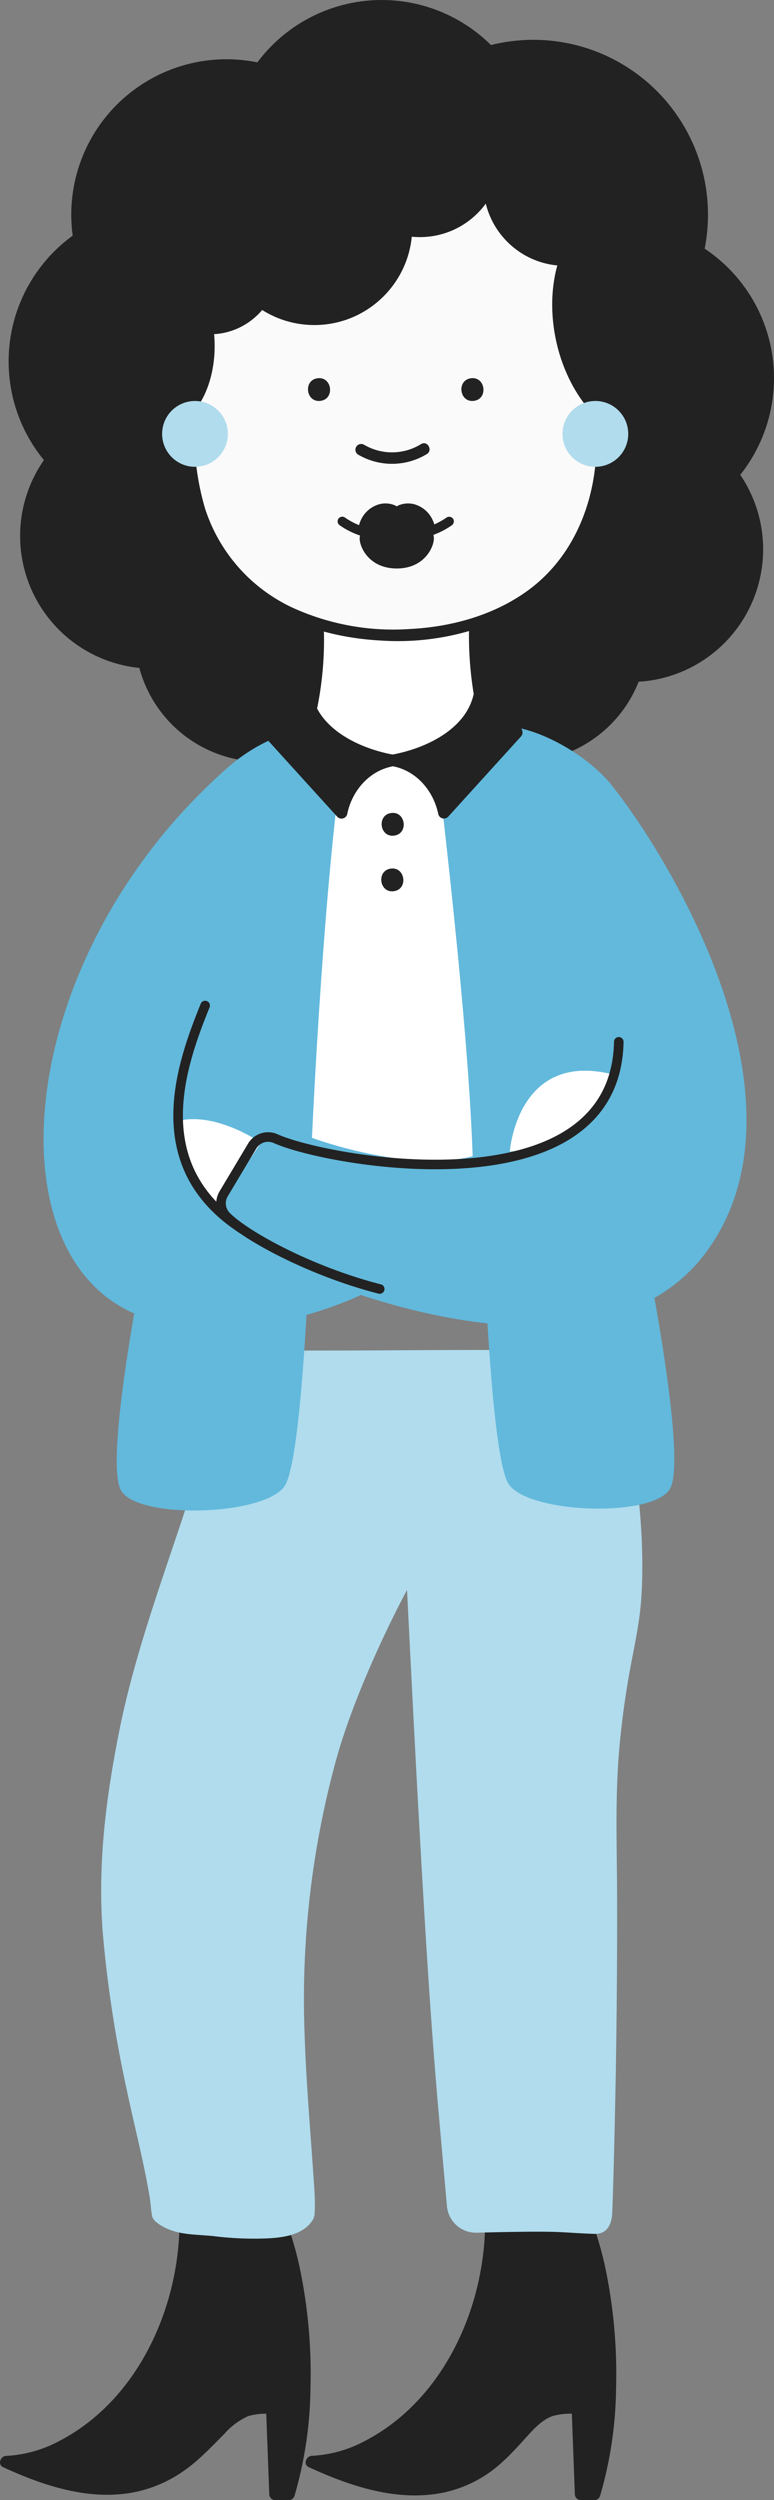 <svg xmlns="http://www.w3.org/2000/svg" id="Grupo_731" data-name="Grupo 731" width="161.79" height="521.965" viewBox="0 0 161.79 521.965"><rect x="0" y="0" width="161.79" height="521.965" fill="#808080" stroke="none"/><circle id="Elipse_171" data-name="Elipse 171" cx="27.696" cy="27.696" r="27.696" transform="translate(104.129 86.989)" fill="#222"></circle><circle id="Elipse_172" data-name="Elipse 172" cx="26.445" cy="26.445" r="26.445" transform="translate(82.465 106.149)" fill="#222"></circle><circle id="Elipse_173" data-name="Elipse 173" cx="27.696" cy="27.696" r="27.696" transform="translate(4.203 84.195)" fill="#222"></circle><circle id="Elipse_174" data-name="Elipse 174" cx="26.445" cy="26.445" r="26.445" transform="translate(28.223 106.149)" fill="#222"></circle><path id="Trazado_2663" data-name="Trazado 2663" d="M511.284,140.367a73.246,73.246,0,0,1-3.162-22.937H475.767a70.274,70.274,0,0,1-3.017,22.937l18.334,8.714Z" transform="translate(-409.077 13.768)" fill="#fff"></path><circle id="Elipse_175" data-name="Elipse 175" cx="32.445" cy="32.445" r="32.445" transform="translate(47.339)" fill="#222"></circle><circle id="Elipse_176" data-name="Elipse 176" cx="32.445" cy="32.445" r="32.445" transform="translate(14.895 12.368)" fill="#222"></circle><circle id="Elipse_177" data-name="Elipse 177" cx="36.5" cy="36.5" r="36.5" transform="translate(74.991 8.312)" fill="#222"></circle><circle id="Elipse_178" data-name="Elipse 178" cx="32.445" cy="32.445" r="32.445" transform="translate(96.9 46.5)" fill="#222"></circle><circle id="Elipse_179" data-name="Elipse 179" cx="32.445" cy="32.445" r="32.445" transform="translate(1.8 43.014)" fill="#222"></circle><g id="Grupo_509" data-name="Grupo 509" transform="translate(0 462.058)"><path id="Trazado_2664" data-name="Trazado 2664" d="M454.4,414.69h19.574c6.223,15.932,7.106,41.126,2,57.382h-2.827l-.67-17.976h0c-4.927-.179-6.815.089-12.457,6.19-10.569,11.429-22.613,14.547-43.137,5.061C434.276,464.832,454.721,443.381,454.4,414.69Z" transform="translate(-415.627 -413.439)" fill="#222"></path><path id="Trazado_2665" data-name="Trazado 2665" d="M454.529,416.084H474.1l-1.207-.927a81.5,81.5,0,0,1,4.782,21.63,106.838,106.838,0,0,1-.279,23.295,68.647,68.647,0,0,1-2.5,11.8l1.207-.927h-2.827l1.251,1.251q-.335-8.983-.67-17.977a1.279,1.279,0,0,0-1.251-1.251c-3.151-.112-5.977.19-8.58,2.1-3.463,2.536-6.022,6.1-9.362,8.8a26.7,26.7,0,0,1-20.557,5.7,57.725,57.725,0,0,1-16.457-5.173l-.637,2.346c7.944-.279,15.273-4.324,21.071-9.564A54.385,54.385,0,0,0,453.177,433a59.8,59.8,0,0,0,2.614-18.155,1.258,1.258,0,0,0-2.514,0c.145,18-8.5,37.6-25.026,46.232a26.433,26.433,0,0,1-11.228,3.162c-1.151.045-1.832,1.788-.637,2.346,8.29,3.81,17.53,6.916,26.758,5.363A27.241,27.241,0,0,0,453.233,468c3.6-2.3,6.4-5.329,9.4-8.335a14.351,14.351,0,0,1,5.072-3.754,13.482,13.482,0,0,1,4.916-.413l-1.251-1.251q.335,8.983.67,17.977a1.271,1.271,0,0,0,1.251,1.251h2.827a1.267,1.267,0,0,0,1.207-.927,82.838,82.838,0,0,0,3.329-22.311,108.2,108.2,0,0,0-1.944-23.786,71.786,71.786,0,0,0-3.385-11.955,1.3,1.3,0,0,0-1.207-.927H454.54a1.258,1.258,0,0,0,0,2.514Z" transform="translate(-415.758 -413.57)" fill="#222"></path></g><g id="Grupo_510" data-name="Grupo 510" transform="translate(63.884 462.058)"><path id="Trazado_2666" data-name="Trazado 2666" d="M511.577,414.69h19.574c6.223,15.932,7.106,41.126,2,57.382h-2.827l-.67-17.976h0c-4.927-.179-7.2-.078-12.457,6.19-10.01,11.921-22.613,14.547-43.137,5.061C491.456,464.832,511.9,443.381,511.577,414.69Z" transform="translate(-472.807 -413.439)" fill="#222"></path><path id="Trazado_2667" data-name="Trazado 2667" d="M511.709,416.084h19.574l-1.207-.927a81.5,81.5,0,0,1,4.782,21.63,106.834,106.834,0,0,1-.279,23.295,68.64,68.64,0,0,1-2.5,11.8l1.207-.927h-2.827l1.251,1.251q-.335-8.983-.67-17.977a1.279,1.279,0,0,0-1.251-1.251c-3.273-.123-6.234.134-8.927,2.167-3.43,2.581-5.765,6.324-9.061,9.072a25.71,25.71,0,0,1-20.557,5.43,60.675,60.675,0,0,1-16.412-5.251l-.637,2.346c7.944-.279,15.273-4.324,21.071-9.564a54.385,54.385,0,0,0,15.094-24.188,59.8,59.8,0,0,0,2.614-18.155,1.258,1.258,0,0,0-2.514,0c.145,18-8.5,37.6-25.026,46.232a26.433,26.433,0,0,1-11.228,3.162c-1.151.045-1.832,1.788-.637,2.346,8.3,3.81,17.552,6.983,26.8,5.575a25.934,25.934,0,0,0,10.066-3.821c3.542-2.279,6.19-5.3,8.994-8.391,1.464-1.609,3.117-3.329,5.229-4.044a14.216,14.216,0,0,1,5.139-.391l-1.251-1.251q.335,8.983.67,17.976a1.271,1.271,0,0,0,1.251,1.251h2.827a1.267,1.267,0,0,0,1.207-.927,82.835,82.835,0,0,0,3.329-22.311,108.2,108.2,0,0,0-1.944-23.786A71.777,71.777,0,0,0,532.5,414.5a1.3,1.3,0,0,0-1.207-.927H511.72a1.258,1.258,0,0,0,0,2.514Z" transform="translate(-472.939 -413.57)" fill="#222"></path></g><path id="Trazado_2668" data-name="Trazado 2668" d="M500.52,413.03c.123.391.212.358,0,0Z" transform="translate(-405.821 48.425)" fill="#fadc66"></path><path id="Trazado_2669" data-name="Trazado 2669" d="M530.024,252.383c-16.412-.268-32.858,0-49.27,0h-8.849c-.793,0-2.827.034-4.838.067a6.688,6.688,0,0,0-6.357,4.938c-1.5,5.542-4.2,15.172-7.5,25.339-5.229,16.167-11.362,32.266-14.7,48.879-2.827,14.088-4.592,27.987-3.486,42.355a256.64,256.64,0,0,0,5.028,32.836c1.564,7.452,3.531,14.859,4.782,22.378.212,1.307.246,2.681.514,3.966.179.8,1.151,1.519,2.212,2.112,3.385,1.9,7.094,1.609,10.871,2.045a67.781,67.781,0,0,0,10.86.447c2.961-.134,6.435-.547,8.659-2.659a7.226,7.226,0,0,0,1.274-1.732c-.279.469-.022-.3.034-.257.022-.279.056-.637.056-.737v-.034a39.559,39.559,0,0,0-.045-4.458c-.715-11.206-1.754-22.378-2.089-33.607a189.086,189.086,0,0,1,6.592-56.32c4.659-16.848,14.848-35.573,14.848-35.573s1.676,33.6,2.469,47.528c1.151,20.479,2.324,40.981,4.123,61.415.212,2.436,1.151,12.982,1.754,19.7a6.078,6.078,0,0,0,6.223,5.542c5.407-.145,13.217-.3,16.893-.145,2.581.112,5.184.324,7.765.391,2.67.067,3.586-2.134,3.676-4.435q.251-7.055.413-14.111.67-26.311.592-52.622c-.045-10.078-.425-20.133.469-30.188.447-5.072,1.128-10.133,2-15.15.849-4.871,1.989-9.675,2.458-14.6,1.2-12.457-.547-37.819-7.653-48.365a12.062,12.062,0,0,0-9.765-4.949Z" transform="translate(-413.539 29.576)" fill="#b0dced"></path><path id="Trazado_2670" data-name="Trazado 2670" d="M478.335,223.62s-1.475,54.075-5.62,60.376-31.059,7.094-34.288.827,4.022-43.316,4.022-43.316l35.886-17.876Z" transform="translate(-413.198 26.218)" fill="#62b9dc"></path><path id="Trazado_2671" data-name="Trazado 2671" d="M505.87,223.24s1.531,54.075,5.62,60.376,30.657,7.139,33.841.871-4.022-43.316-4.022-43.316L505.87,223.251Z" transform="translate(-405.194 26.173)" fill="#62b9dc"></path><path id="Trazado_2672" data-name="Trazado 2672" d="M521.121,135.739a11.9,11.9,0,0,0-5.776.715,49.86,49.86,0,0,1-20.58,3.944c-6.324-.168-13.407-5.285-19.44-3.385a36.313,36.313,0,0,0-12.2,6.715c-49.013,42.31-51.673,113.758-10.267,117,18.11,3.128,37.383-6.279,37.383-6.279,17.328,5.731,55.706,14.792,72.856-9.888,21.619-31.1-7.53-80.475-20.624-96.753-4.246-5.285-13.608-11.262-21.339-12.077Z" transform="translate(-414.803 15.905)" fill="#62b9dc"></path><g id="Grupo_511" data-name="Grupo 511" transform="translate(38.23 26.535)"><path id="Trazado_2673" data-name="Trazado 2673" d="M494.339,24.84c35.83,0,43.248,34.277,43.248,63.225,0,32.389-24.2,41.617-43.248,41.617s-43.249-9.217-43.249-41.617c0-28.948,7.43-63.225,43.249-63.225Z" transform="translate(-449.846 -23.622)" fill="#fafafa"></path><path id="Trazado_2674" data-name="Trazado 2674" d="M494.469,26.186c10.446.034,20.524,3.307,27.741,11.094,6.569,7.083,10.022,16.5,11.977,25.819a108.776,108.776,0,0,1,2,15.194,92.3,92.3,0,0,1-.067,16.669c-1.2,10.223-5.91,19.82-14.446,25.831-7.072,4.983-15.731,7.318-24.3,7.742a50.668,50.668,0,0,1-24.68-4.547,34.508,34.508,0,0,1-18.111-20.7,54.7,54.7,0,0,1-2.145-17.7A131.689,131.689,0,0,1,453.5,70.317c1.274-9.675,3.821-19.529,9.173-27.808A34.876,34.876,0,0,1,485.8,26.945a48.006,48.006,0,0,1,8.67-.76,1.213,1.213,0,0,0,0-2.424c-10.848.034-21.418,3.419-29.048,11.374-7.039,7.34-10.848,17.194-12.949,26.993a112.4,112.4,0,0,0-2.156,16.167,90.3,90.3,0,0,0,.168,17.463c1.385,10.647,6.3,20.39,15.072,26.791,7.419,5.4,16.658,7.9,25.73,8.39a53.344,53.344,0,0,0,26.177-4.86,36.864,36.864,0,0,0,19.06-21.652,55.538,55.538,0,0,0,2.4-18.524,135.5,135.5,0,0,0-1.117-15.932c-1.352-10.178-4.033-20.568-9.787-29.2a37.3,37.3,0,0,0-24.591-16.234,51.268,51.268,0,0,0-8.96-.782,1.213,1.213,0,0,0,0,2.424Z" transform="translate(-449.976 -23.75)" fill="#222"></path></g><path id="Trazado_2675" data-name="Trazado 2675" d="M504.09,70.682c3.039-.391,3.653,4.335.6,4.726S501.04,71.073,504.09,70.682Z" transform="translate(-405.637 8.284)" fill="#222"></path><path id="Trazado_2676" data-name="Trazado 2676" d="M475.391,70.682c3.039-.391,3.653,4.335.6,4.726S472.341,71.073,475.391,70.682Z" transform="translate(-409.002 8.284)" fill="#222"></path><path id="Trazado_2677" data-name="Trazado 2677" d="M490.144,101.253a16.684,16.684,0,0,0,11.4-2.871,1,1,0,0,0,.346-1.341.982.982,0,0,0-1.341-.346,15.037,15.037,0,0,1-10.413,2.614.992.992,0,0,0-.983.983,1.007,1.007,0,0,0,.983.983h0Z" transform="translate(-407.154 11.32)" fill="#222"></path><path id="Trazado_2678" data-name="Trazado 2678" d="M490.808,99.3a15.038,15.038,0,0,1-10.413-2.614.987.987,0,0,0-1.341.346,1,1,0,0,0,.346,1.341,16.64,16.64,0,0,0,11.4,2.871,1.015,1.015,0,0,0,.983-.983.992.992,0,0,0-.983-.983h0Z" transform="translate(-408.353 11.319)" fill="#222"></path><path id="Trazado_2679" data-name="Trazado 2679" d="M483.159,100.773a3.758,3.758,0,0,1,.045-2.95,6.01,6.01,0,0,1,3.9-3.564,5.118,5.118,0,0,1,3.363.223,1.736,1.736,0,0,1,.313.179v-.022l.045.045.045-.045v.022c.1-.056.2-.123.313-.179a5.118,5.118,0,0,1,3.363-.223,5.985,5.985,0,0,1,3.9,3.564,3.758,3.758,0,0,1,.045,2.95c.547,1.363-1.263,6.882-7.664,6.882s-8.223-5.508-7.664-6.882Z" transform="translate(-407.889 11.03)" fill="#222"></path><path id="Trazado_2680" data-name="Trazado 2680" d="M504.414,117.42a73.246,73.246,0,0,0,3.162,22.937" transform="translate(-405.369 13.767)" fill="none" stroke="#222" stroke-linecap="round" stroke-linejoin="round" stroke-width="2"></path><path id="Trazado_2681" data-name="Trazado 2681" d="M475.767,117.42a70.274,70.274,0,0,1-3.017,22.937" transform="translate(-409.077 13.767)" fill="none" stroke="#222" stroke-linecap="round" stroke-linejoin="round" stroke-width="2"></path><path id="Trazado_2682" data-name="Trazado 2682" d="M474.13,221.747s2.581-58.879,7.6-86.977H499.19s7.508,59.359,8.525,90.821c-13.932,3.53-33.573-3.843-33.573-3.843Z" transform="translate(-408.915 15.801)" fill="#fff"></path><g id="Grupo_512" data-name="Grupo 512" transform="translate(80.901 144.18)"><path id="Trazado_2683" data-name="Trazado 2683" d="M507.285,130.16h4.234l3.631,7.519-15.217,16.77s-1.9-9.686-10.7-10.938c0,0,15.72-2.726,18.055-13.351Z" transform="translate(-488.046 -128.92)" fill="#222"></path><path id="Trazado_2684" data-name="Trazado 2684" d="M507.409,131.5h4.234c-.346-.2-.7-.4-1.05-.6,1.207,2.5,2.424,5.016,3.631,7.519l.19-1.475q-6.636,7.307-13.284,14.625c-.648.715-1.3,1.43-1.944,2.134l2.033.536c-1.151-5.731-5.664-10.86-11.541-11.787v2.335c7.709-1.352,16.982-5.966,18.9-14.2.357-1.519-1.989-2.167-2.335-.648-1.732,7.407-10.334,11.3-17.206,12.513a1.218,1.218,0,0,0,0,2.335c5.117.793,8.849,5.106,9.854,10.089a1.227,1.227,0,0,0,2.033.536q6.636-7.307,13.284-14.625c.648-.715,1.3-1.43,1.944-2.134a1.267,1.267,0,0,0,.19-1.475c-1.207-2.5-2.424-5.016-3.631-7.519a1.192,1.192,0,0,0-1.05-.6h-4.234a1.213,1.213,0,0,0,0,2.424Z" transform="translate(-488.17 -129.05)" fill="#222"></path></g><g id="Grupo_513" data-name="Grupo 513" transform="translate(54.963 144.203)"><path id="Trazado_2685" data-name="Trazado 2685" d="M473.9,130.16h-4.234l-3.631,7.519,15.217,16.77s1.9-9.686,10.7-10.938c0,0-15.72-2.726-18.055-13.351Z" transform="translate(-464.828 -128.942)" fill="#222"></path><path id="Trazado_2686" data-name="Trazado 2686" d="M474.022,129.07h-4.234a1.192,1.192,0,0,0-1.05.6c-1.207,2.5-2.424,5.016-3.631,7.519a1.267,1.267,0,0,0,.19,1.475q6.636,7.307,13.284,14.625l1.944,2.134a1.227,1.227,0,0,0,2.033-.536c.994-4.983,4.726-9.284,9.854-10.089a1.218,1.218,0,0,0,0-2.335c-6.871-1.207-15.485-5.095-17.206-12.513-.358-1.519-2.693-.871-2.335.648,1.922,8.234,11.195,12.848,18.9,14.2v-2.335c-5.877.916-10.4,6.044-11.541,11.787l2.033-.536q-6.636-7.307-13.284-14.625l-1.944-2.134.19,1.475c1.207-2.5,2.424-5.016,3.631-7.519l-1.05.6h4.234a1.213,1.213,0,0,0,0-2.424Z" transform="translate(-464.954 -129.07)" fill="#222"></path></g><path id="Trazado_2687" data-name="Trazado 2687" d="M466.373,214.046s-9.161-6.357-16.993-4.614c0,0,0,13.72,8.491,17.328l8.491-12.714Z" transform="translate(-411.817 24.519)" fill="#fff"></path><path id="Trazado_2688" data-name="Trazado 2688" d="M462.386,234.5c-20.289-13.217-12.636-34.3-7.653-46.6" transform="translate(-411.851 22.03)" fill="none" stroke="#222" stroke-linecap="round" stroke-linejoin="round" stroke-width="2"></path><path id="Trazado_2689" data-name="Trazado 2689" d="M511.14,216.984s1.452-20.948,21.205-16.211C532.345,200.773,528.379,215.107,511.14,216.984Z" transform="translate(-404.576 23.458)" fill="#fff"></path><path id="Trazado_2690" data-name="Trazado 2690" d="M490.281,246.285c-14.111-3.6-27.719-10.893-32.02-15.139a3.871,3.871,0,0,1-.592-4.748l5.955-9.955a3.866,3.866,0,0,1,4.894-1.553c11.027,4.972,71.034,15.563,71.738-20.211" transform="translate(-410.91 22.825)" fill="none" stroke="#222" stroke-linecap="round" stroke-linejoin="round" stroke-width="2"></path><path id="Trazado_2691" data-name="Trazado 2691" d="M489.17,151.922c3.039-.391,3.653,4.335.6,4.726S486.12,152.313,489.17,151.922Z" transform="translate(-407.386 17.809)" fill="#222"></path><path id="Trazado_2692" data-name="Trazado 2692" d="M489.1,162.312c3.039-.391,3.653,4.335.6,4.726S486.05,162.7,489.1,162.312Z" transform="translate(-407.395 19.027)" fill="#222"></path><path id="Trazado_2693" data-name="Trazado 2693" d="M482.851,85.222a14.028,14.028,0,0,0,14.334-.134c1.318-.816.1-2.9-1.218-2.078a11.547,11.547,0,0,1-11.9.134,1.2,1.2,0,0,0-1.218,2.078Z" transform="translate(-407.96 9.71)" fill="#222"></path><circle id="Elipse_180" data-name="Elipse 180" cx="14.301" cy="14.301" r="14.301" transform="translate(29.575 41.193)" fill="#222"></circle><circle id="Elipse_181" data-name="Elipse 181" cx="17.06" cy="17.06" r="17.06" transform="translate(70.712 15.384)" fill="#222"></circle><circle id="Elipse_182" data-name="Elipse 182" cx="17.06" cy="17.06" r="17.06" transform="translate(101.056 21.373)" fill="#222"></circle><ellipse id="Elipse_183" data-name="Elipse 183" cx="17.06" cy="24.948" rx="17.06" ry="24.948" transform="matrix(0.98, -0.201, 0.201, 0.98, 111.148, 46.311)" fill="#222"></ellipse><path id="Trazado_2694" data-name="Trazado 2694" d="M448.318,49.671c-.011,5.955-.469,12.033-1.117,18.49-.268,2.67-.614,5.318-.871,7.988-.034.324-.056.592-.089.816.045.5.078,1.2.123,2.167.067,1.441.145,2.871.223,4.313,5.81-.246,10.469-7.765,10.469-17.038,0-8.335-3.765-15.25-8.737-16.747Z" transform="translate(-412.185 5.822)" fill="#222"></path><circle id="Elipse_184" data-name="Elipse 184" cx="20.468" cy="20.468" r="20.468" transform="translate(45.239 26.926)" fill="#222"></circle><circle id="Elipse_185" data-name="Elipse 185" cx="6.871" cy="6.871" r="6.871" transform="translate(33.888 83.715)" fill="#b0dced"></circle><circle id="Elipse_186" data-name="Elipse 186" cx="6.871" cy="6.871" r="6.871" transform="translate(117.58 83.715)" fill="#b0dced"></circle></svg>